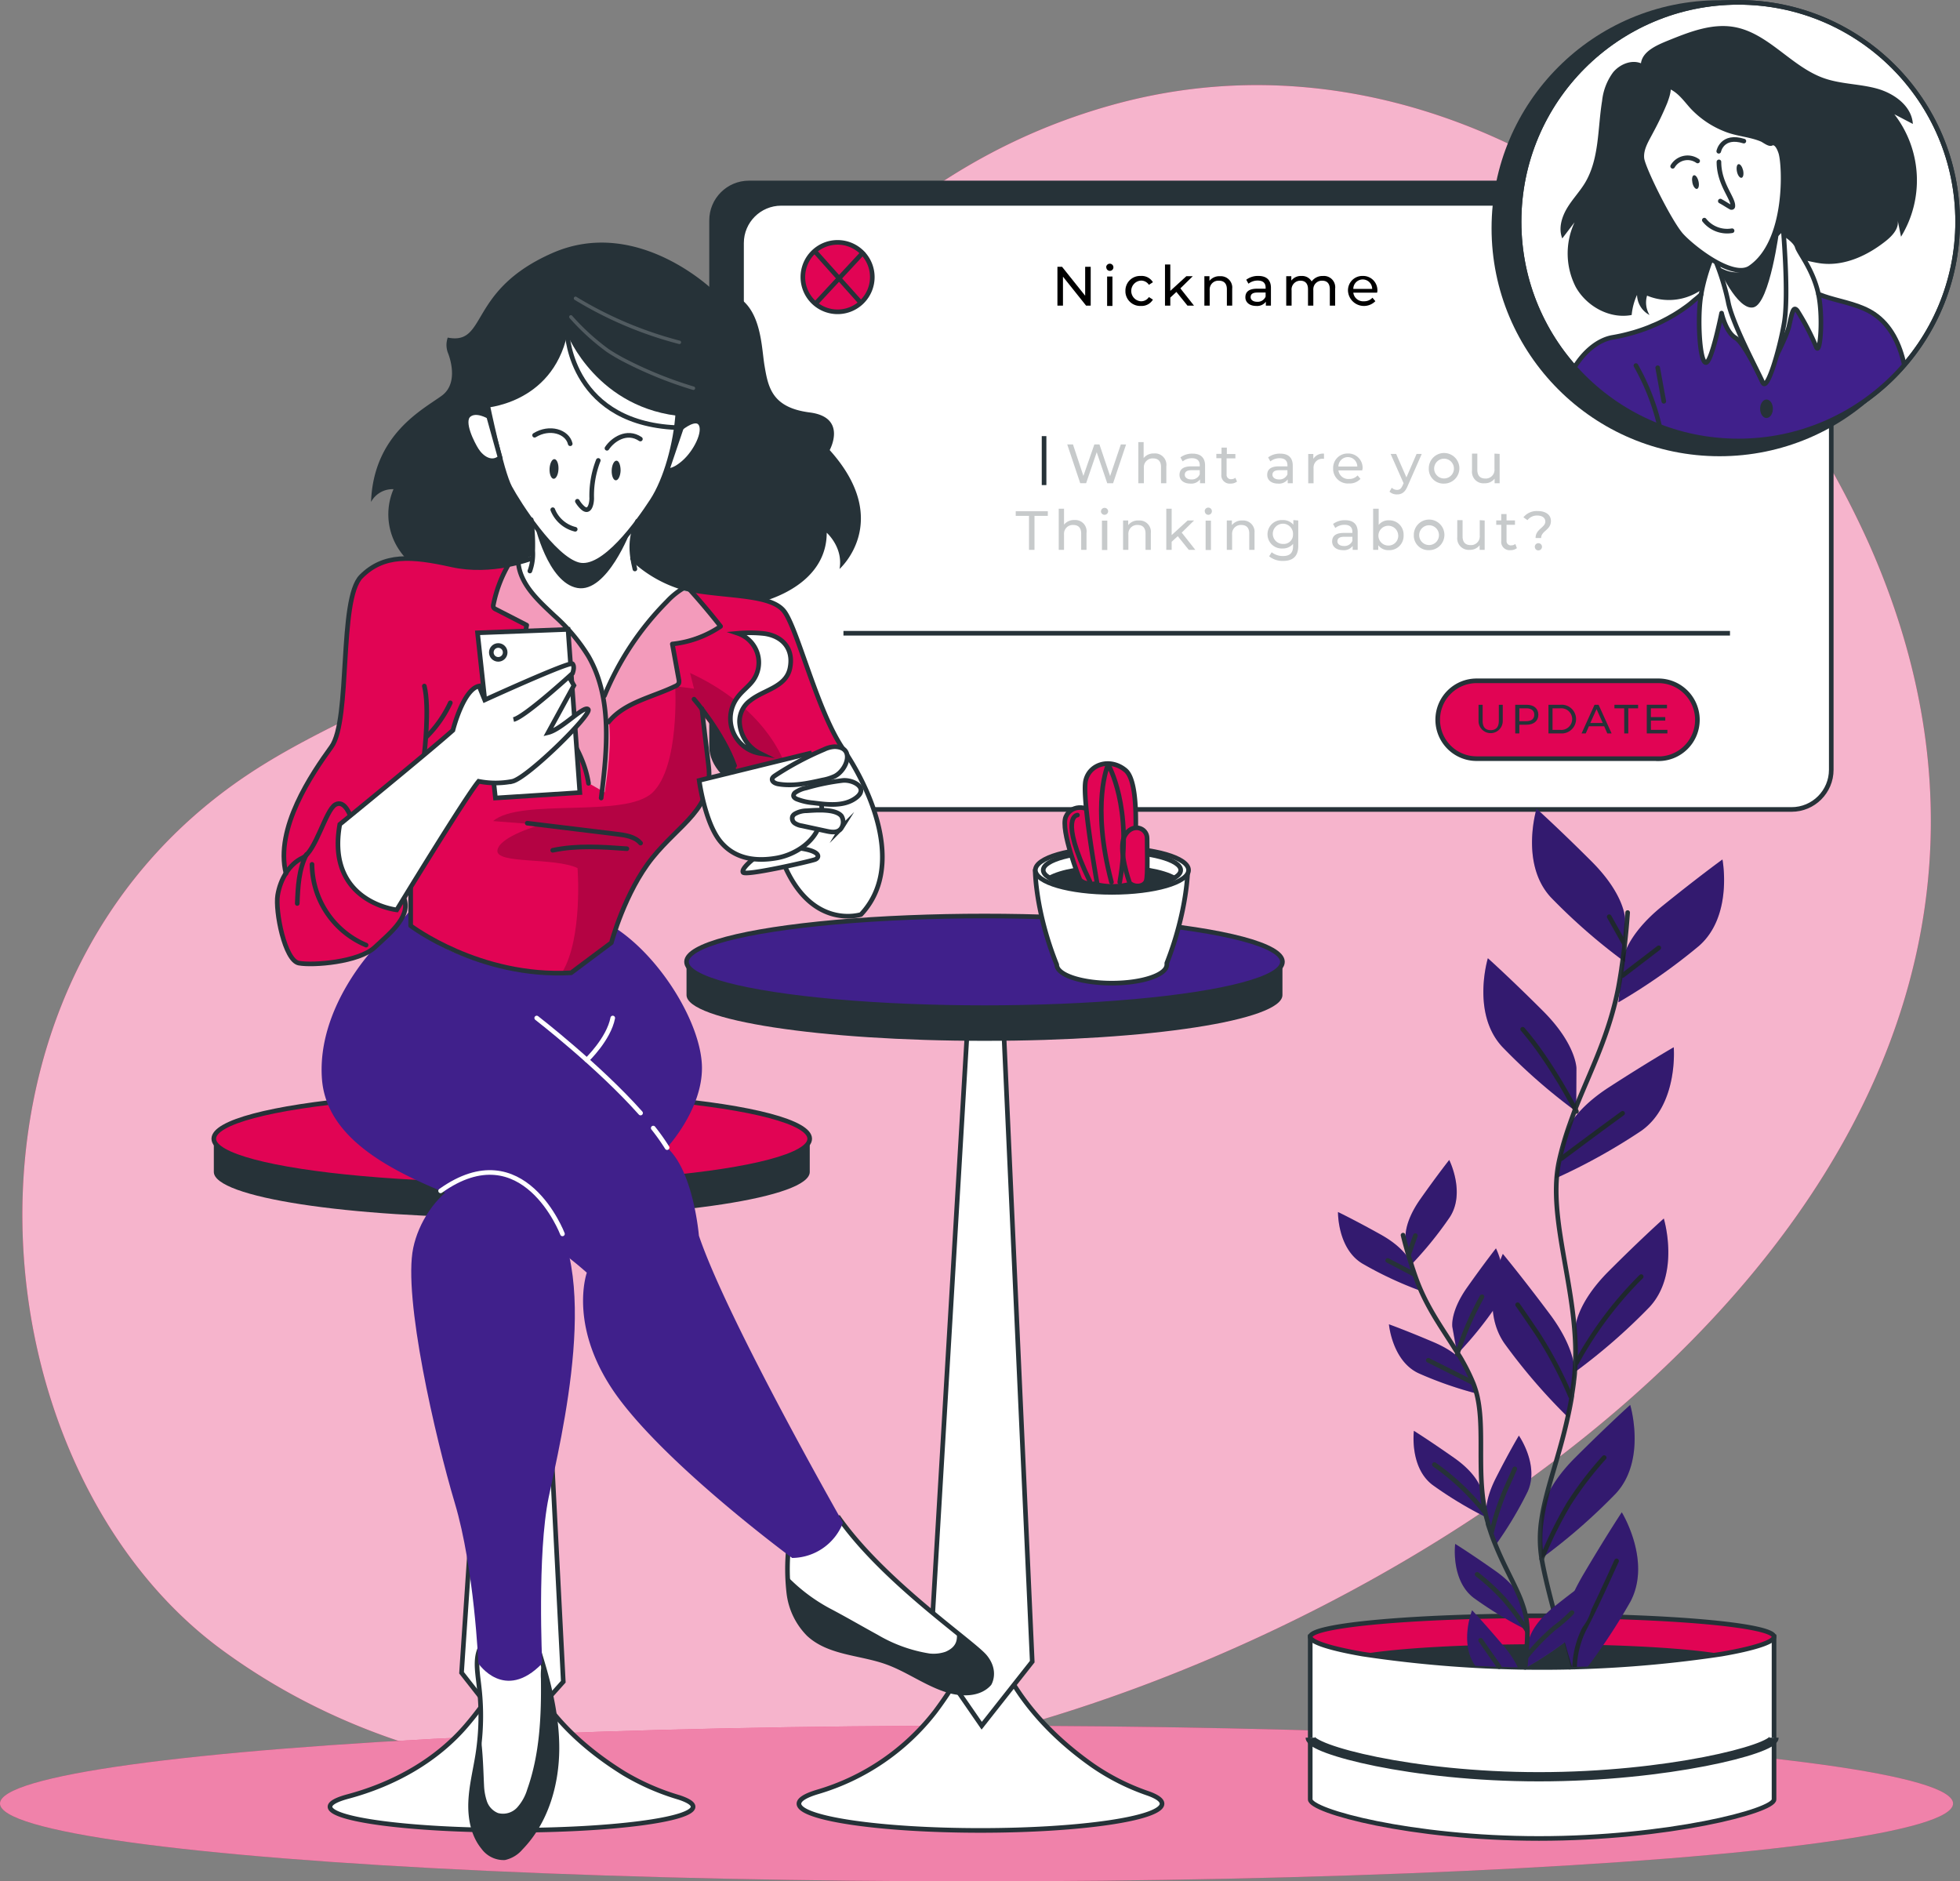 <svg xmlns="http://www.w3.org/2000/svg" id="Layer_1" data-name="Layer 1" viewBox="0 0 424.02 406.96"><rect x="0" y="0" width="424.02" height="406.96" fill="#808080" stroke="none"/><defs><style>.cls-1,.cls-7{fill:#e10454;}.cls-11,.cls-14,.cls-17,.cls-19,.cls-2,.cls-3,.cls-5,.cls-9{fill:#fff;}.cls-2{opacity:0.7;}.cls-15,.cls-19,.cls-2,.cls-20,.cls-3{isolation:isolate;}.cls-3{opacity:0.5;}.cls-16,.cls-4{fill:#263238;}.cls-11,.cls-12,.cls-13,.cls-14,.cls-16,.cls-5,.cls-6,.cls-7,.cls-9{stroke:#263238;}.cls-14,.cls-5,.cls-6,.cls-7{stroke-miterlimit:10;}.cls-12,.cls-13,.cls-18,.cls-20,.cls-6{fill:none;}.cls-8{opacity:0.26;}.cls-13,.cls-9{stroke-miterlimit:10;}.cls-10{fill:#40208b;}.cls-11,.cls-12,.cls-16,.cls-18,.cls-20{stroke-linecap:round;stroke-linejoin:round;}.cls-14{stroke-width:2px;}.cls-15,.cls-20{opacity:0.2;}.cls-18,.cls-20{stroke:#fff;}.cls-19{opacity:0.6;}.cls-20{stroke-width:0.75px;}</style></defs><title>دریافت نظر مشتریان</title><g id="freepik--background-simple--inject-230"><g id="freepik--background-simple--inject-11--inject-230"><path class="cls-1" d="M386.33,86.06s-46.51-38-107-21.17-85.83,69-120.51,104.82c-18.17,18.76-45,25.67-66.6,40.12-69,46.18-58.8,150-5.58,189.16,51.44,37.81,119.88,32.5,177.89,15.05,106.06-31.92,233.79-129.3,178.64-254A201.76,201.76,0,0,0,386.33,86.06Z" transform="translate(-38.74 -42.18)"></path><path class="cls-2" d="M386.33,86.06s-46.51-38-107-21.17-85.83,69-120.51,104.82c-18.17,18.76-45,25.67-66.6,40.12-69,46.18-58.8,150-5.58,189.16,51.44,37.81,119.88,32.5,177.89,15.05,106.06-31.92,233.79-129.3,178.64-254A201.76,201.76,0,0,0,386.33,86.06Z" transform="translate(-38.74 -42.18)"></path></g></g><g id="freepik--Shape--inject-230"><ellipse class="cls-1" cx="211.26" cy="390.13" rx="211.26" ry="16.83"></ellipse><ellipse class="cls-3" cx="211.26" cy="390.13" rx="211.26" ry="16.83"></ellipse></g><g id="freepik--Status--inject-230"><rect class="cls-4" x="153.44" y="39.08" width="235.75" height="131.11" rx="8.59"></rect><rect class="cls-5" x="160.42" y="43.99" width="235.75" height="131.11" rx="8.59"></rect><line class="cls-6" x1="182.47" y1="136.98" x2="374.26" y2="136.98"></line><path class="cls-7" d="M227.45,102.12a7.51,7.51,0,1,1-7.51-7.51h0A7.51,7.51,0,0,1,227.45,102.12Z" transform="translate(-38.74 -42.18)"></path><line class="cls-6" x1="176.23" y1="54.31" x2="186.23" y2="65.5"></line><line class="cls-6" x1="186.91" y1="54.41" x2="176.7" y2="65.4"></line><path class="cls-7" d="M397.52,206.29H358.2a8.42,8.42,0,0,1-8.43-8.41v0h0a8.42,8.42,0,0,1,8.43-8.43h39.32a8.45,8.45,0,0,1,8.43,8.43h0a8.42,8.42,0,0,1-8.43,8.43Z" transform="translate(-38.74 -42.18)"></path><path class="cls-4" d="M358.6,198.15v-3.52h.89v3.49c0,1.37.63,2,1.74,2s1.76-.62,1.76-2v-3.49h.85v3.52a2.62,2.62,0,0,1-5.24,0Z" transform="translate(-38.74 -42.18)"></path><path class="cls-4" d="M371.54,196.79c0,1.35-1,2.16-2.58,2.16h-1.53v1.88h-.89v-6.2H369C370.57,194.63,371.54,195.45,371.54,196.79Zm-.88,0c0-.88-.6-1.39-1.73-1.39h-1.5v2.78h1.5C370.06,198.18,370.66,197.68,370.66,196.79Z" transform="translate(-38.74 -42.18)"></path><path class="cls-4" d="M373.73,194.63h2.61a3.11,3.11,0,0,1,.5,6.2h-3.11Zm2.55,5.43a2.34,2.34,0,1,0,.43-4.66,3.09,3.09,0,0,0-.43,0h-1.67v4.66Z" transform="translate(-38.74 -42.18)"></path><path class="cls-4" d="M385.78,199.28h-3.3l-.68,1.55h-.91l2.81-6.2h.87l2.82,6.2h-.93Zm-.31-.71-1.34-3-1.34,3Z" transform="translate(-38.74 -42.18)"></path><path class="cls-4" d="M390.11,195.4H388v-.77h5.12v.77H391v5.43h-.88Z" transform="translate(-38.74 -42.18)"></path><path class="cls-4" d="M399.46,200.06v.77H395v-6.2h4.37v.77h-3.49v1.9H399v.76h-3.11v2Z" transform="translate(-38.74 -42.18)"></path><g class="cls-8"><path class="cls-4" d="M282.35,138.33l-2.81,8.39h-1.26L276,140l-2.29,6.7h-1.28l-2.81-8.39h1.24l2.26,6.82,2.37-6.82h1.1l2.31,6.86,2.32-6.86Z" transform="translate(-38.74 -42.18)"></path><path class="cls-4" d="M291.06,143.06v3.66h-1.15V143.2c0-1.25-.62-1.86-1.71-1.86a1.89,1.89,0,0,0-2,1.76,2,2,0,0,0,0,.35v3.27H285v-8.9h1.15v3.45a2.73,2.73,0,0,1,2.24-1,2.46,2.46,0,0,1,2.68,2.22A2.18,2.18,0,0,1,291.06,143.06Z" transform="translate(-38.74 -42.18)"></path><path class="cls-4" d="M299.44,142.89v3.83h-1.09v-.84a2.35,2.35,0,0,1-2.09.91c-1.44,0-2.35-.76-2.35-1.87s.66-1.86,2.56-1.86h1.82v-.22c0-1-.56-1.54-1.7-1.54a3.21,3.21,0,0,0-2,.69l-.48-.87a4.21,4.21,0,0,1,2.63-.81C298.46,140.31,299.44,141.15,299.44,142.89Zm-1.15,1.89v-.89h-1.78c-1.14,0-1.46.45-1.46,1s.53,1,1.4,1A1.85,1.85,0,0,0,298.29,144.78Z" transform="translate(-38.74 -42.18)"></path><path class="cls-4" d="M306.35,146.35a2.18,2.18,0,0,1-1.39.44,1.81,1.81,0,0,1-2-1.6,2.67,2.67,0,0,1,0-.4V141.3h-1.08v-.94H303V139h1.15v1.39H306v.94H304.1v3.45a.93.93,0,0,0,.79,1.05.74.74,0,0,0,.21,0,1.4,1.4,0,0,0,.9-.3Z" transform="translate(-38.74 -42.18)"></path><path class="cls-4" d="M318.41,142.89v3.83h-1.09v-.84a2.32,2.32,0,0,1-2.09.91c-1.44,0-2.35-.76-2.35-1.87s.66-1.86,2.56-1.86h1.82v-.22c0-1-.56-1.54-1.7-1.54a3.21,3.21,0,0,0-2,.69l-.48-.87a4.21,4.21,0,0,1,2.63-.81C317.43,140.31,318.41,141.15,318.41,142.89Zm-1.15,1.89v-.89h-1.77c-1.14,0-1.47.45-1.47,1s.53,1,1.41,1A1.85,1.85,0,0,0,317.26,144.78Z" transform="translate(-38.74 -42.18)"></path><path class="cls-4" d="M325.17,140.31v1.11h-.26a1.89,1.89,0,0,0-2,1.78,1.53,1.53,0,0,0,0,.37v3.16h-1.15v-6.35h1.1v1.06A2.45,2.45,0,0,1,325.17,140.31Z" transform="translate(-38.74 -42.18)"></path><path class="cls-4" d="M333.45,143.93h-5.16a2.15,2.15,0,0,0,2.3,1.86,2.37,2.37,0,0,0,1.84-.77l.63.74a3.14,3.14,0,0,1-2.5,1,3.18,3.18,0,0,1-3.41-2.93c0-.11,0-.21,0-.32a3.11,3.11,0,0,1,3-3.23h.22a3.08,3.08,0,0,1,3.15,3,2.53,2.53,0,0,1,0,.28C333.47,143.68,333.46,143.82,333.45,143.93Zm-5.16-.83h4.08a2,2,0,0,0-4.08,0Z" transform="translate(-38.74 -42.18)"></path><path class="cls-4" d="M346.32,140.37l-3.08,7c-.56,1.34-1.29,1.76-2.27,1.76a2.33,2.33,0,0,1-1.63-.59l.49-.86a1.63,1.63,0,0,0,1.14.47c.56,0,.9-.25,1.22-1l.2-.44-2.81-6.34h1.2l2.22,5.08,2.2-5.08Z" transform="translate(-38.74 -42.18)"></path><path class="cls-4" d="M347.84,143.54a3.31,3.31,0,1,1,3.37,3.25h-.06a3.17,3.17,0,0,1-3.31-3Zm5.44,0a2.14,2.14,0,1,0-4.28,0h0a2.14,2.14,0,1,0,4.28,0Z" transform="translate(-38.74 -42.18)"></path><path class="cls-4" d="M363.17,140.37v6.35h-1.09v-1a2.6,2.6,0,0,1-2.16,1,2.48,2.48,0,0,1-2.73-2.22,2.53,2.53,0,0,1,0-.55V140.3h1.15v3.52c0,1.25.62,1.87,1.71,1.87a1.87,1.87,0,0,0,2-1.72,1.7,1.7,0,0,0,0-.39V140.3Z" transform="translate(-38.74 -42.18)"></path><path class="cls-4" d="M261.35,153.77h-2.87v-1h6.94v1h-2.88v7.35h-1.19Z" transform="translate(-38.74 -42.18)"></path><path class="cls-4" d="M273.79,157.46v3.66h-1.15V157.6c0-1.25-.62-1.86-1.71-1.86a1.89,1.89,0,0,0-2,1.76,2,2,0,0,0,0,.35v3.27h-1.15v-8.9h1.15v3.45a2.74,2.74,0,0,1,2.25-1,2.45,2.45,0,0,1,2.63,2.26A2.35,2.35,0,0,1,273.79,157.46Z" transform="translate(-38.74 -42.18)"></path><path class="cls-4" d="M276.93,152.8a.76.76,0,0,1,.76-.76h0a.76.76,0,0,1,.78.72v0a.78.78,0,1,1-1.56,0Zm.2,2h1.16v6.35h-1.16Z" transform="translate(-38.74 -42.18)"></path><path class="cls-4" d="M287.71,157.46v3.66h-1.15V157.6c0-1.25-.62-1.86-1.71-1.86a1.89,1.89,0,0,0-2,1.76,2,2,0,0,0,0,.35v3.27H281.7v-6.35h1.11v1a2.69,2.69,0,0,1,2.29-1,2.45,2.45,0,0,1,2.62,2.27A3,3,0,0,1,287.71,157.46Z" transform="translate(-38.74 -42.18)"></path><path class="cls-4" d="M293.53,158.16l-1.32,1.22v1.74h-1.16v-8.9h1.16v5.71l3.46-3.16h1.39l-2.67,2.62,2.94,3.73h-1.42Z" transform="translate(-38.74 -42.18)"></path><path class="cls-4" d="M299.36,152.8a.78.78,0,1,1,.82.74h0a.74.74,0,0,1-.78-.7Zm.2,2h1.15v6.35h-1.15Z" transform="translate(-38.74 -42.18)"></path><path class="cls-4" d="M310.14,157.46v3.66H309V157.6c0-1.25-.62-1.86-1.71-1.86a1.89,1.89,0,0,0-2,1.76,2,2,0,0,0,0,.35v3.27h-1.15v-6.35h1.1v1a2.73,2.73,0,0,1,2.29-1,2.46,2.46,0,0,1,2.62,2.29C310.15,157.2,310.15,157.33,310.14,157.46Z" transform="translate(-38.74 -42.18)"></path><path class="cls-4" d="M319.6,154.77v5.49c0,2.24-1.14,3.26-3.3,3.26a4.64,4.64,0,0,1-3-1l.55-.88a3.93,3.93,0,0,0,2.44.82c1.5,0,2.19-.69,2.19-2.13v-.5a2.89,2.89,0,0,1-2.29,1,3.08,3.08,0,0,1-.35-6.15,2,2,0,0,1,.35,0,2.89,2.89,0,0,1,2.35,1v-1Zm-1.13,3a2.19,2.19,0,1,0-2.31,2.07h.13a2,2,0,0,0,2.17-1.81,2.09,2.09,0,0,0,0-.25Z" transform="translate(-38.74 -42.18)"></path><path class="cls-4" d="M332.46,157.29v3.83h-1.09v-.84a2.34,2.34,0,0,1-2.08.91c-1.44,0-2.36-.76-2.36-1.87s.66-1.86,2.56-1.86h1.82v-.22c0-1-.56-1.54-1.7-1.54a3.21,3.21,0,0,0-2,.69l-.48-.87a4.21,4.21,0,0,1,2.63-.81C331.48,154.71,332.46,155.55,332.46,157.29Zm-1.15,1.89v-.89h-1.77c-1.14,0-1.47.45-1.47,1s.53,1,1.41,1A1.85,1.85,0,0,0,331.31,159.18Z" transform="translate(-38.74 -42.18)"></path><path class="cls-4" d="M342.39,157.94a3.09,3.09,0,0,1-2.92,3.25h-.3a2.67,2.67,0,0,1-2.26-1.07v1H335.8v-8.9H337v3.51a2.68,2.68,0,0,1,2.22-1,3.08,3.08,0,0,1,3.17,3Zm-1.17,0a2.14,2.14,0,1,0-2.14,2.25,2.1,2.1,0,0,0,2.15-2A1.55,1.55,0,0,0,341.22,157.94Z" transform="translate(-38.74 -42.18)"></path><path class="cls-4" d="M344.6,157.94a3.31,3.31,0,1,1,3.37,3.25h-.06a3.17,3.17,0,0,1-3.31-3Zm5.44,0a2.14,2.14,0,0,0-4.28,0h0a2.14,2.14,0,0,0,4.28,0Z" transform="translate(-38.74 -42.18)"></path><path class="cls-4" d="M359.93,154.77v6.35h-1.09v-1a2.6,2.6,0,0,1-2.16,1A2.48,2.48,0,0,1,354,158.9a2.53,2.53,0,0,1,0-.55V154.7h1.15v3.52c0,1.25.62,1.87,1.71,1.87a1.87,1.87,0,0,0,2-1.72,1.7,1.7,0,0,0,0-.39V154.7Z" transform="translate(-38.74 -42.18)"></path><path class="cls-4" d="M366.9,160.75a2.18,2.18,0,0,1-1.39.44,1.81,1.81,0,0,1-2-1.6,2.67,2.67,0,0,1,0-.4V155.7h-1.08v-.94h1.08v-1.39h1.15v1.39h1.82v.94h-1.82v3.45a.93.93,0,0,0,.79,1,.74.74,0,0,0,.21,0,1.4,1.4,0,0,0,.9-.3Z" transform="translate(-38.74 -42.18)"></path><path class="cls-4" d="M373.05,155c0-.77-.64-1.3-1.72-1.3a2.56,2.56,0,0,0-2.14,1l-.88-.62a3.7,3.7,0,0,1,3.11-1.35c1.72,0,2.84.81,2.84,2.14,0,2-2.12,2.13-2.12,3.7h-1.2C370.94,156.59,373.05,156.33,373.05,155Zm-2.28,5.48a.78.78,0,1,1,.8.76h0a.75.75,0,0,1-.78-.72v0Z" transform="translate(-38.74 -42.18)"></path></g><line class="cls-6" x1="225.87" y1="94.34" x2="225.87" y2="104.93"></line><path d="M274.7,99.89v8.4h-1l-5-6.26v6.26h-1.2v-8.4h1l5,6.26V99.89Z" transform="translate(-38.74 -42.18)"></path><path d="M278.05,100a.78.78,0,1,1,1.56,0,.76.76,0,0,1-.75.77h0a.76.76,0,0,1-.78-.72Zm.2,2h1.15v6.36h-1.15Z" transform="translate(-38.74 -42.18)"></path><path d="M282.21,105.11a3.17,3.17,0,0,1,3.11-3.24,2.08,2.08,0,0,1,.25,0,2.83,2.83,0,0,1,2.59,1.36l-.87.56a2,2,0,0,0-1.73-.91,2.24,2.24,0,0,0,0,4.47,2,2,0,0,0,1.73-.91l.87.55a2.84,2.84,0,0,1-2.59,1.37,3.2,3.2,0,0,1-3.36-3Z" transform="translate(-38.74 -42.18)"></path><path d="M293.24,105.33l-1.32,1.22v1.74h-1.15v-8.9h1.15v5.71l3.47-3.17h1.39l-2.68,2.63,2.94,3.73h-1.41Z" transform="translate(-38.74 -42.18)"></path><path d="M305.31,104.63v3.66h-1.15v-3.53c0-1.25-.63-1.86-1.72-1.86a1.87,1.87,0,0,0-2,1.74,1.53,1.53,0,0,0,0,.37v3.28h-1.15v-6.36h1.1v1a2.73,2.73,0,0,1,2.29-1,2.48,2.48,0,0,1,2.64,2.27A3.09,3.09,0,0,1,305.31,104.63Z" transform="translate(-38.74 -42.18)"></path><path d="M313.69,104.45v3.84h-1.1v-.84a2.36,2.36,0,0,1-2.08.91c-1.44,0-2.35-.77-2.35-1.87s.66-1.86,2.55-1.86h1.83v-.23c0-1-.57-1.53-1.71-1.53a3.17,3.17,0,0,0-2,.68l-.48-.86a4.19,4.19,0,0,1,2.62-.82C312.7,101.87,313.69,102.71,313.69,104.45Zm-1.15,1.89v-.88h-1.78c-1.14,0-1.46.44-1.46,1s.52,1,1.4,1A1.85,1.85,0,0,0,312.54,106.34Z" transform="translate(-38.74 -42.18)"></path><path d="M327.58,104.63v3.66h-1.15v-3.53c0-1.25-.6-1.86-1.64-1.86a1.84,1.84,0,0,0-1.93,1.75,2.17,2.17,0,0,0,0,.36v3.28h-1.15v-3.53c0-1.25-.6-1.86-1.65-1.86a1.89,1.89,0,0,0-1.9,2.11v3.28H317v-6.36h1.1v.95a2.56,2.56,0,0,1,2.19-1,2.36,2.36,0,0,1,2.21,1.18,2.88,2.88,0,0,1,2.45-1.18,2.44,2.44,0,0,1,2.64,2.22A2.35,2.35,0,0,1,327.58,104.63Z" transform="translate(-38.74 -42.18)"></path><path d="M336.67,105.49h-5.16a2.14,2.14,0,0,0,2.3,1.86,2.37,2.37,0,0,0,1.84-.77l.63.75a3.46,3.46,0,0,1-5.92-2.22,3.11,3.11,0,0,1,3-3.24h.21a3.08,3.08,0,0,1,3.15,3,2.81,2.81,0,0,1,0,.29C336.69,105.24,336.68,105.39,336.67,105.49Zm-5.16-.82h4.08a2,2,0,0,0-4.08,0Z" transform="translate(-38.74 -42.18)"></path><circle class="cls-4" cx="372" cy="49.37" r="49.32"></circle><circle class="cls-9" cx="376.07" cy="47.95" r="47.44"></circle><path class="cls-10" d="M450.7,121.1a47.38,47.38,0,0,1-66.82,5,46.51,46.51,0,0,1-4.53-4.46c1.91-3.12,4.9-5.91,8.29-6.48a37.09,37.09,0,0,0,4.05-.92c.32-.08.63-.17.94-.27.88-.27,1.75-.57,2.6-.9.43-.17.85-.34,1.27-.53l1.41-.63c.47-.22.92-.46,1.37-.7s.9-.49,1.34-.75.88-.53,1.31-.81.71-.47,1.06-.72l.36-.25c.36-.26.71-.53,1.06-.8h0c.41-.32.8-.64,1.19-1s.76-.68,1.14-1h0c.73-.7,1.44-1.44,2.11-2.22l2.64-.45.4-.07,10.1-1.73,3.29-.57.85-.14c1.11,2.47,3.45,4.07,6,5.12l.33.14c.62.25,1.25.46,1.88.65,3.34,1,6.89,1.59,9.79,3.52C447.81,112.56,449.76,116.7,450.7,121.1Z" transform="translate(-38.74 -42.18)"></path><path class="cls-4" d="M409.06,102.84a12.27,12.27,0,0,1-14,3.29,5.26,5.26,0,0,0,.53,4.19,5.08,5.08,0,0,1-2.7-4.35,13.42,13.42,0,0,0-1.16,4.35c-4.73.91-9.75-1.85-12.1-6.06a15.94,15.94,0,0,1-.25-14l-2.66,3.49c-.86-2.11-.15-4.54,1-6.49s2.77-3.61,3.94-5.56c3.1-5.22,2.69-11.7,3.67-17.68a12.59,12.59,0,0,1,2.41-6.23c1.45-1.72,3.94-2.75,6-1.92.37-2.81,3.91-4.12,6.54-5.19,4.35-1.75,9-3.47,13.62-2.66,7.41,1.3,12.35,8.59,19.44,11.08,3.67,1.29,7.68,1.21,11.43,2.24s7.55,3.77,7.79,7.65l-4-2.09A23.36,23.36,0,0,1,450,93.39l-.75-3.69c.42,1.79-1.06,3.43-2.5,4.58-3.95,3.15-8.91,5.48-13.93,4.9-1.48-.17-2.93-.59-4.41-.83A18.75,18.75,0,0,0,416,100.81,12.92,12.92,0,0,1,409.06,102.84Z" transform="translate(-38.74 -42.18)"></path><path class="cls-11" d="M410.82,94.41c-1.43,2-3.74,8-4.28,13s0,13.2,1.25,13.2,3.39-10.7,3.39-10.7.89,4.1,3,5.35,5.88,9.62,5.88,9.62,5-9.09,5.7-12.12.9-4.45,1.79-3.39a51.83,51.83,0,0,1,4.1,7.85c.89,2.14,1.6-7,.35-12s-4.1-8.37-4.45-9.62-2.32-2.5-2.32-2.5C418.31,85.85,412.25,92.45,410.82,94.41Z" transform="translate(-38.74 -42.18)"></path><path class="cls-11" d="M409.39,97.44a51.8,51.8,0,0,1,3.21,10c.89,4.82,6.6,15.34,7.49,17.47s3.57-6.77,4.63-12.83-.24-20.74-.24-20.74C419.49,97.92,409.39,97.44,409.39,97.44Z" transform="translate(-38.74 -42.18)"></path><path class="cls-11" d="M398.94,64.33a66.87,66.87,0,0,1-3,6.28c-.93,1.81-2.21,3.71-2,5.83s6.1,14,8.6,16.71,11.11,9.47,14.83,6.94c8.23-5.6,7.49-22.19,6.61-24.9s-2-2-2-2c-.46.29-1.65-.67-2.09-.85-2.54-1.07-5.32-1.14-7.89-2.19a19.66,19.66,0,0,1-7.24-4.93c-1.6-1.8-3-3.87-5.47-4.55C400.05,60.88,399.59,62.63,398.94,64.33Z" transform="translate(-38.74 -42.18)"></path><path class="cls-12" d="M400.6,78.15a3.76,3.76,0,0,1,5.15-1.31L406,77" transform="translate(-38.74 -42.18)"></path><path class="cls-12" d="M416,72.7c-4.71-1.47-5.43,2.2-5.43,2.2" transform="translate(-38.74 -42.18)"></path><path class="cls-4" d="M406.19,81.41c.19.81.05,1.54-.32,1.63s-.83-.5-1-1.32-.05-1.54.32-1.63S406,80.59,406.19,81.41Z" transform="translate(-38.74 -42.18)"></path><path class="cls-4" d="M415.83,79c.19.82.05,1.55-.32,1.64s-.83-.51-1-1.32-.05-1.55.32-1.63S415.63,78.21,415.83,79Z" transform="translate(-38.74 -42.18)"></path><path class="cls-12" d="M410.61,77.2c0,4.84,3.21,7.93,3,9.64a.25.25,0,0,1-.28.22l-.07,0c-.74-.39-1.62-1-2.35-1.38" transform="translate(-38.74 -42.18)"></path><path class="cls-12" d="M407.45,89.8a6.3,6.3,0,0,0,6,2.29" transform="translate(-38.74 -42.18)"></path><path class="cls-4" d="M410.33,99.72s4.25,9.79,7.77,8.94,5.59-16.92,5.59-16.92-4.18,7.85-7.67,9.07C413.12,101.83,410.33,99.72,410.33,99.72Z" transform="translate(-38.74 -42.18)"></path><path class="cls-12" d="M406.75,105.87a15.1,15.1,0,0,1-1.14,1c-.39.3-.78.67-1.19,1h0c-.34.28-.7.54-1.06.8l-.36.25c-.35.26-.7.49-1.06.72s-.86.56-1.31.81-.89.52-1.34.75-.91.48-1.37.7-.93.44-1.41.63-.84.37-1.27.53c-.85.33-1.72.63-2.6.9-.31.1-.63.19-.94.27a37.09,37.09,0,0,1-4.05.92c-3.39.57-6.38,3.36-8.29,6.48" transform="translate(-38.74 -42.18)"></path><path class="cls-12" d="M450.7,121.1c-.94-4.4-2.89-8.54-6.55-11-2.9-1.93-6.45-2.51-9.79-3.52-.63-.19-1.26-.4-1.88-.65l-.33-.13" transform="translate(-38.74 -42.18)"></path><path class="cls-4" d="M422.28,130.6c0,1.11-.62,2-1.38,2s-1.38-.89-1.38-2,.62-2,1.38-2S422.28,129.49,422.28,130.6Z" transform="translate(-38.74 -42.18)"></path><path class="cls-12" d="M392.65,121.26a49.44,49.44,0,0,1,5.13,13.16" transform="translate(-38.74 -42.18)"></path><path class="cls-12" d="M397.36,121.73l1.32,7.26" transform="translate(-38.74 -42.18)"></path><circle class="cls-13" cx="376.07" cy="47.95" r="47.44"></circle></g><g id="freepik--Plant--inject-230"><path class="cls-5" d="M322.19,396.26v35.17c0,2.52,21.79,8.44,49.5,8.44s50.84-5.92,50.84-8.44V396.26Z" transform="translate(-38.74 -42.18)"></path><path class="cls-14" d="M322.19,418.07c0,2.52,21.79,8.45,49.5,8.45s50.84-5.93,50.84-8.45" transform="translate(-38.74 -42.18)"></path><path class="cls-7" d="M422.53,396.26c0,1.1-4.25,2.5-11.34,3.72a261.25,261.25,0,0,1-77.67,0c-7.08-1.22-11.33-2.62-11.33-3.72,0-2.53,22.46-4.56,50.16-4.56S422.53,393.73,422.53,396.26Z" transform="translate(-38.74 -42.18)"></path><path class="cls-4" d="M411.19,400a261.25,261.25,0,0,1-77.67,0c7.31-1.28,22-2.15,38.83-2.15S403.88,398.7,411.19,400Z" transform="translate(-38.74 -42.18)"></path><g id="freepik--Plants--inject-83--inject-230"><path class="cls-10" d="M390.3,240.94s0-5.18-7.25-12.42-11.9-11.4-11.9-11.4-3.63,11.91,3.1,19.17a127.18,127.18,0,0,0,16.05,14Z" transform="translate(-38.74 -42.18)"></path><path class="cls-10" d="M379.78,273.28s0-5.18-7.25-12.42-11.91-11.4-11.91-11.4-3.62,11.91,3.11,19.16a126,126,0,0,0,16,14Z" transform="translate(-38.74 -42.18)"></path><path class="cls-10" d="M389.84,249.77s.56-5.16,8.53-11.6,13-10.07,13-10.07,2.35,12.23-5.11,18.72A127.16,127.16,0,0,1,388.86,259Z" transform="translate(-38.74 -42.18)"></path><path class="cls-10" d="M377.14,288s1.08-5.06,9.69-10.63,14-8.65,14-8.65,1.05,12.41-7.05,18.09a128.55,128.55,0,0,1-18.62,10.32Z" transform="translate(-38.74 -42.18)"></path><path class="cls-10" d="M379.53,329.59s0-5.18,7.24-12.43,11.91-11.39,11.91-11.39,3.63,11.91-3.1,19.15a127.18,127.18,0,0,1-16.05,14Z" transform="translate(-38.74 -42.18)"></path><path class="cls-10" d="M379.41,339.75s.73-5.13-5.41-13.33-10.14-13-10.14-13-5.29,11.26.35,19.36a126.23,126.23,0,0,0,13.9,16.12Z" transform="translate(-38.74 -42.18)"></path><path class="cls-10" d="M372.25,369.91s0-5.18,7.26-12.42,11.9-11.4,11.9-11.4S395,358,388.3,365.25a127.18,127.18,0,0,1-16.05,14Z" transform="translate(-38.74 -42.18)"></path><path class="cls-10" d="M391.44,388.67a128.38,128.38,0,0,1-9.2,14c-.94,0-1.9.07-2.86.09h-.82l-1.39-5.32-.08-.3a11.7,11.7,0,0,1,.2-4.75,25.41,25.41,0,0,1,2.11-6.13c.44-.93,1-1.92,1.56-2.95,5.18-8.81,8.63-14,8.63-14S396.12,379.91,391.44,388.67Z" transform="translate(-38.74 -42.18)"></path><path class="cls-12" d="M378.32,402.81c-.5-1.67-1-3.38-1.49-5.09-.38-1.33-.75-2.66-1.12-4s-.7-2.55-1-3.79c-1.11-4.17-2-7.91-2.45-10.58a27.16,27.16,0,0,1,0-8.63c.2-1.36.48-2.73.82-4.12,1.27-5.28,3.31-10.93,4.83-17.9.33-1.48.63-3,.89-4.6v-.19c.14-.89.28-1.81.4-2.75,0-.24.06-.47.08-.71.05-.43.1-.86.13-1.3v0c0-.48.08-1,.1-1.44a52.68,52.68,0,0,0,0-5.62c-.6-12.6-4.82-24.84-4-35.17a27.41,27.41,0,0,1,.5-3.49,66.08,66.08,0,0,1,2.4-8.26c.32-.93.67-1.85,1-2.77a.23.23,0,0,1,.07-.19,2.26,2.26,0,0,0,.2-.52c3.25-8.14,7.24-15.83,9.2-26,.24-1.32.46-2.63.66-3.95v-.05c.08-.58.17-1.16.25-1.74a9.47,9.47,0,0,1,.13-1c.11-.76.2-1.54.28-2.3.28-2.35.49-4.71.66-7.07" transform="translate(-38.74 -42.18)"></path><line class="cls-12" x1="351.03" y1="211.02" x2="358.85" y2="205.03"></line><line class="cls-12" x1="351.4" y1="204.12" x2="348.13" y2="198.3"></line><path class="cls-12" d="M376.51,292.81s6.54-4.91,13.26-9.81" transform="translate(-38.74 -42.18)"></path><path class="cls-12" d="M379.78,282.6s-5.45-10.68-11.63-17.78" transform="translate(-38.74 -42.18)"></path><path class="cls-12" d="M379.79,337a80.6,80.6,0,0,1,14-18.67" transform="translate(-38.74 -42.18)"></path><path class="cls-12" d="M378.51,344.22a89.78,89.78,0,0,0-7.09-13.44c-3.81-5.63-4.36-6.36-4.36-6.36" transform="translate(-38.74 -42.18)"></path><path class="cls-12" d="M372.25,379.39a88.43,88.43,0,0,1,5.89-11.91,75.55,75.55,0,0,1,7.64-10" transform="translate(-38.74 -42.18)"></path><path class="cls-12" d="M379.38,402.79a20,20,0,0,1,2-8.06c2.77-5.27,5.82-12.18,7.09-14.9" transform="translate(-38.74 -42.18)"></path><path class="cls-10" d="M342.84,310.12s-.57-3.25,3.19-8.58,6.23-8.44,6.23-8.44,3.57,7.07.13,12.36a80.5,80.5,0,0,1-8.55,10.5Z" transform="translate(-38.74 -42.18)"></path><path class="cls-10" d="M352.94,329.25s-.56-3.25,3.2-8.57,6.23-8.45,6.23-8.45,3.56,7.08.13,12.35a80.22,80.22,0,0,1-8.5,10.51Z" transform="translate(-38.74 -42.18)"></path><path class="cls-10" d="M344.07,315.6s-.92-3.18-6.6-6.35-9.27-4.89-9.27-4.89-.14,7.92,5.29,11.16a80,80,0,0,0,12.25,5.76Z" transform="translate(-38.74 -42.18)"></path><path class="cls-10" d="M356.19,338.16s-1.23-3.05-7.23-5.61-9.74-3.9-9.74-3.9.69,7.89,6.38,10.57a81.24,81.24,0,0,0,12.78,4.45Z" transform="translate(-38.74 -42.18)"></path><path class="cls-10" d="M359.21,364.54s-.56-3.26-5.89-7-8.7-5.85-8.7-5.85-1,7.86,4,11.68a84.07,84.07,0,0,0,11.58,7Z" transform="translate(-38.74 -42.18)"></path><path class="cls-10" d="M360.39,370.89s-1-3.14,1.94-8.94,5-9.22,5-9.22,4.54,6.5,1.85,12.2a82,82,0,0,1-7,11.62Z" transform="translate(-38.74 -42.18)"></path><path class="cls-10" d="M369.49,397.08s.38-3.27,5.53-7.38,8.36-6.33,8.36-6.33,1.43,7.79-3.35,11.88a80.44,80.44,0,0,1-11.17,7.68Z" transform="translate(-38.74 -42.18)"></path><path class="cls-10" d="M368.14,389s-.56-3.24-5.89-7-8.7-5.85-8.7-5.85-1,7.86,4,11.67a81.68,81.68,0,0,0,11.59,7Z" transform="translate(-38.74 -42.18)"></path><path class="cls-10" d="M367.07,402.83c-1.36,0-2.72-.06-4.05-.11-1.74-.05-3.44-.13-5.11-.21-3.52-4.93-.7-12-.7-12s2.72,2.86,6.93,7.87A20.51,20.51,0,0,1,367.07,402.83Z" transform="translate(-38.74 -42.18)"></path><path class="cls-15" d="M390.3,240.94s0-5.18-7.25-12.42-11.9-11.4-11.9-11.4-3.63,11.91,3.1,19.17a127.18,127.18,0,0,0,16.05,14Z" transform="translate(-38.74 -42.18)"></path><path class="cls-15" d="M379.78,273.28s0-5.18-7.25-12.42-11.91-11.4-11.91-11.4-3.62,11.91,3.11,19.16a126,126,0,0,0,16,14Z" transform="translate(-38.74 -42.18)"></path><path class="cls-15" d="M389.84,249.77s.56-5.16,8.53-11.6,13-10.07,13-10.07,2.35,12.23-5.11,18.72A127.16,127.16,0,0,1,388.86,259Z" transform="translate(-38.74 -42.18)"></path><path class="cls-15" d="M377.14,288s1.08-5.06,9.69-10.63,14-8.65,14-8.65,1.05,12.41-7.05,18.09a128.55,128.55,0,0,1-18.62,10.32Z" transform="translate(-38.74 -42.18)"></path><path class="cls-15" d="M379.53,329.59s0-5.18,7.24-12.43,11.91-11.39,11.91-11.39,3.63,11.91-3.1,19.15a127.18,127.18,0,0,1-16.05,14Z" transform="translate(-38.74 -42.18)"></path><path class="cls-15" d="M372.25,369.91s0-5.18,7.26-12.42,11.9-11.4,11.9-11.4S395,358,388.3,365.25a127.18,127.18,0,0,1-16.05,14Z" transform="translate(-38.74 -42.18)"></path><path class="cls-15" d="M342.84,310.12s-.57-3.25,3.19-8.58,6.23-8.44,6.23-8.44,3.57,7.07.13,12.36a80.5,80.5,0,0,1-8.55,10.5Z" transform="translate(-38.74 -42.18)"></path><path class="cls-15" d="M374,326.42c-6.15-8.21-10.14-13-10.14-13s-.23.48-.54,1.31a15.54,15.54,0,0,0-.95-2.54s-2.47,3.12-6.23,8.45-3.2,8.57-3.2,8.57l1,5.84a79.91,79.91,0,0,0,7.75-9.38,14.65,14.65,0,0,0,2.51,7.11,126.23,126.23,0,0,0,13.9,16.12l1.3-9.19S380.14,334.62,374,326.42Z" transform="translate(-38.74 -42.18)"></path><path class="cls-15" d="M344.07,315.6s-.92-3.18-6.6-6.35-9.27-4.89-9.27-4.89-.14,7.92,5.29,11.16a80,80,0,0,0,12.25,5.76Z" transform="translate(-38.74 -42.18)"></path><path class="cls-15" d="M356.19,338.16s-1.23-3.05-7.23-5.61-9.74-3.9-9.74-3.9.69,7.89,6.38,10.57a81.24,81.24,0,0,0,12.78,4.45Z" transform="translate(-38.74 -42.18)"></path><path class="cls-15" d="M359.21,364.54s-.56-3.26-5.89-7-8.7-5.85-8.7-5.85-1,7.86,4,11.68a84.07,84.07,0,0,0,11.58,7Z" transform="translate(-38.74 -42.18)"></path><path class="cls-15" d="M360.39,370.89s-1-3.14,1.94-8.94,5-9.22,5-9.22,4.54,6.5,1.85,12.2a82,82,0,0,1-7,11.62Z" transform="translate(-38.74 -42.18)"></path><path class="cls-15" d="M389.59,369.31s-3.45,5.23-8.63,14a31.44,31.44,0,0,0-1.56,2.95c-1.23.93-2.7,2.06-4.38,3.4-5.15,4.11-5.53,7.38-5.53,7.38l-.63,5.85a83.08,83.08,0,0,0,8.31-5.45l1.39,5.32h.82c1,0,1.92-.05,2.86-.09a128.38,128.38,0,0,0,9.2-14C396.12,379.91,389.59,369.31,389.59,369.31Z" transform="translate(-38.74 -42.18)"></path><path class="cls-15" d="M368.14,389s-.56-3.24-5.89-7-8.7-5.85-8.7-5.85-1,7.86,4,11.67a81.68,81.68,0,0,0,11.59,7Z" transform="translate(-38.74 -42.18)"></path><path class="cls-15" d="M367.07,402.83c-1.36,0-2.72-.06-4.05-.11-1.74-.05-3.44-.13-5.11-.21-3.52-4.93-.7-12-.7-12s2.72,2.86,6.93,7.87A20.51,20.51,0,0,1,367.07,402.83Z" transform="translate(-38.74 -42.18)"></path><path class="cls-12" d="M368.7,402.85c.29-3.13.48-6,.47-7.88h0a17.32,17.32,0,0,0-.93-5.34,27.26,27.26,0,0,0-1-2.61c-1.38-3.15-3.26-6.45-4.95-10.62-.42-1-.82-2.06-1.18-3.19-.16-.46-.32-.94-.47-1.42v-.21c-.11-.35-.2-.7-.3-1.05h0c-.09-.31-.16-.63-.23-1-.23-1-.4-2.06-.54-3.1-1.06-8.06.29-16.34-1.39-22.82a20.33,20.33,0,0,0-.69-2.13,42.64,42.64,0,0,0-2.39-4.9,18.25,18.25,0,0,0-1-1.63.54.54,0,0,0-.05-.11c-.07-.12-.13-.22-.2-.32-2.91-4.76-6.25-9.14-8.58-15.3-.3-.8-.58-1.61-.85-2.44a.69.69,0,0,1-.05-.13c-.1-.31-.2-.61-.29-.93-.06-.16-.12-.33-.17-.5-.16-.5-.31-1-.46-1.5-.43-1.44-.82-2.89-1.18-4.36" transform="translate(-38.74 -42.18)"></path><line class="cls-12" x1="305.76" y1="275.56" x2="300.21" y2="272.65"></line><line class="cls-12" x1="304.78" y1="271.28" x2="306.2" y2="267.28"></line><path class="cls-12" d="M357.11,341.14s-4.61-2.36-9.38-4.71" transform="translate(-38.74 -42.18)"></path><path class="cls-12" d="M354,335.09a66.69,66.69,0,0,1,5.35-12.4" transform="translate(-38.74 -42.18)"></path><path class="cls-12" d="M359.85,369.18A51.39,51.39,0,0,0,349.05,359" transform="translate(-38.74 -42.18)"></path><path class="cls-12" d="M361.44,373.6a57.38,57.38,0,0,1,3-9.22c1.79-3.94,2-4.46,2-4.46" transform="translate(-38.74 -42.18)"></path><path class="cls-12" d="M368.93,400.58a48.08,48.08,0,0,1,6-6.19,32,32,0,0,0,3.88-3.38" transform="translate(-38.74 -42.18)"></path><path class="cls-12" d="M369.17,395a54.86,54.86,0,0,0-5-6.83,47.88,47.88,0,0,0-5.87-5.43" transform="translate(-38.74 -42.18)"></path><path class="cls-12" d="M359.06,397c.77,1.1,2.32,3.4,4,5.71" transform="translate(-38.74 -42.18)"></path></g></g><g id="freepik--Table--inject-230"><path class="cls-5" d="M275.15,424.1c-9.08-6.37-19.55-16.68-23-31.69a83.76,83.76,0,0,1-11.08,20,49.93,49.93,0,0,1-25.6,17.43c-2.49.76-3.89,1.61-3.89,2.51,0,3.19,17.58,5.78,39.27,5.78s39.28-2.59,39.28-5.78c0-.78-1.08-1.54-3-2.22A49,49,0,0,1,275.15,424.1Z" transform="translate(-38.74 -42.18)"></path><polygon class="cls-5" points="209.44 219.82 201.3 357.25 212.38 373.3 223.31 359.44 217.02 220.2 209.44 219.82"></polygon><path class="cls-4" d="M296.13,250.24H187.26v7.18c0,5.47,28.86,9.91,64.46,9.91s64.46-4.44,64.46-9.91v-7.18Z" transform="translate(-38.74 -42.18)"></path><ellipse class="cls-10" cx="212.98" cy="208.06" rx="64.46" ry="9.91"></ellipse><ellipse class="cls-12" cx="212.98" cy="208.06" rx="64.46" ry="9.91"></ellipse><g id="freepik--Plant--inject-1--inject-2--inject-230"><path class="cls-11" d="M295.69,230.4h-33s0,8.86,4.66,20.45c0,2.22,5.33,4,11.91,4s11.9-1.79,11.9-4a1.82,1.82,0,0,0,0-.33C295.64,239.09,295.69,230.4,295.69,230.4Z" transform="translate(-38.74 -42.18)"></path><ellipse class="cls-11" cx="240.56" cy="188.22" rx="16.57" ry="4.81"></ellipse><ellipse class="cls-11" cx="240.56" cy="188.22" rx="14.87" ry="4.02"></ellipse><path class="cls-16" d="M265.83,232.1c2.38,1.37,7.51,2.31,13.47,2.31s11.09-.94,13.46-2.31c-2.37-1.36-7.51-2.31-13.46-2.31S268.21,230.74,265.83,232.1Z" transform="translate(-38.74 -42.18)"></path><path class="cls-7" d="M272.37,232.48s-4.31-10.76-3.05-13.63,5.38-2.51,6.82.36,2.15,13.63,2.15,13.63S274,234.28,272.37,232.48Z" transform="translate(-38.74 -42.18)"></path><path class="cls-7" d="M276.14,233.56s-3.41-19-2.52-22.6,5.39-4.85,8.61-2.16,2,16.33,2,18.3-.18,6.1-.18,6.1A15,15,0,0,1,276.14,233.56Z" transform="translate(-38.74 -42.18)"></path><path class="cls-7" d="M283.13,233.2s-2.66-7.36-1.07-10.23,4.84-1.79,4.84.54.18,7.9-.18,9.15S284.39,234.28,283.13,233.2Z" transform="translate(-38.74 -42.18)"></path><path class="cls-12" d="M279.19,233c-4.49-17-.72-25.47-.72-25.47s5.38,9.33,2.51,25.47" transform="translate(-38.74 -42.18)"></path><path class="cls-12" d="M271.83,218.49s-4.13.18,2.69,14.35" transform="translate(-38.74 -42.18)"></path></g></g><g id="freepik--Character--inject-230"><path class="cls-5" d="M173.7,425.77c-9.08-5.62-19.55-14.7-23-27.93a71.31,71.31,0,0,1-11.08,17.59c-6.37,7.45-15.47,12.65-25.6,15.36-2.49.67-3.89,1.42-3.89,2.21,0,2.81,17.58,5.09,39.27,5.09s39.28-2.28,39.28-5.09c0-.69-1.08-1.36-3-2A51.91,51.91,0,0,1,173.7,425.77Z" transform="translate(-38.74 -42.18)"></path><polygon class="cls-5" points="107.99 240.76 99.85 361.84 110.93 375.99 121.86 363.78 115.57 241.1 107.99 240.76"></polygon><path class="cls-4" d="M193.85,288.5H85v7.19c0,5.46,28.86,9.9,64.46,9.9s64.46-4.44,64.46-9.9V288.5Z" transform="translate(-38.74 -42.18)"></path><ellipse class="cls-7" cx="110.71" cy="246.33" rx="64.46" ry="9.91"></ellipse><path class="cls-17" d="M252.8,406.38c-2.16,2.4-6,2.39-9,1.45-4.68-1.44-8.7-4.52-13.31-6.14-5.66-2-12.37-1.92-16.77-6a14.77,14.77,0,0,1-4.15-8.12l-.12-.68a45.25,45.25,0,0,1-.07-9.94l11-6.39c7.22,10.25,19.5,19.94,26.53,25.61a47.24,47.24,0,0,1,5.06,4.42C254.45,403.73,252.8,406.38,252.8,406.38Z" transform="translate(-38.74 -42.18)"></path><path class="cls-6" d="M209.34,376.94a45.25,45.25,0,0,0,.07,9.94,15.14,15.14,0,0,0,4.27,8.8c4.4,4.09,11.11,4,16.77,6,4.61,1.62,8.63,4.7,13.31,6.14,3.08.94,6.88.95,9-1.45,0,0,1.65-2.65-.92-5.8s-21.76-16.08-31.59-30Z" transform="translate(-38.74 -42.18)"></path><path class="cls-10" d="M119.88,247.08S107.24,260,108.39,275.57s21.33,22.48,34.66,27.81a79.47,79.47,0,0,1,22.64,14.1s-4.35,12.19,7.08,27.42,37.34,34.29,37.34,34.29a11.93,11.93,0,0,0,11-7.62s-25-43.81-31.17-62.09c0,0-1.15-14-6.91-19.05,0,0,7.64-8.16,7.57-17.33S182,249.63,172,243l-.74,2.29-9,7.31s-20.5,1.62-34.72-10.18V239l-1.13,1.42Z" transform="translate(-38.74 -42.18)"></path><path class="cls-18" d="M180.06,286.2a44.87,44.87,0,0,1,3,4.23" transform="translate(-38.74 -42.18)"></path><path class="cls-18" d="M154.85,262.39s13.38,10.33,22.47,20.56" transform="translate(-38.74 -42.18)"></path><path class="cls-18" d="M165.69,271.48s4.74-4.54,5.61-9.09" transform="translate(-38.74 -42.18)"></path><path class="cls-4" d="M252.8,406.38c-2.16,2.4-6,2.39-9,1.45-4.68-1.44-8.7-4.52-13.31-6.14-5.66-2-12.37-1.92-16.77-6-2.26-2.1-4.3-6.79-4.59-12.46a37.57,37.57,0,0,0,9.09,6.85c3.4,1.78,7,3.88,10.37,5.72a31.89,31.89,0,0,0,11.25,4.06,7.92,7.92,0,0,0,3.48-.39c2.83-1.23,2.39-3.13,2.46-4.11a74.65,74.65,0,0,1,6.14,5.23C254.45,403.73,252.8,406.38,252.8,406.38Z" transform="translate(-38.74 -42.18)"></path><path class="cls-17" d="M159.23,420.34c0,7.85-2.36,16-7.84,21.58a6.36,6.36,0,0,1-3.5,2.12,5.43,5.43,0,0,1-4.6-2.26c-2.2-2.68-2.88-6.34-2.73-9.81a90,90,0,0,1,1.55-10.29c.22-1.43.39-2.86.5-4.3a54.55,54.55,0,0,0-.22-10.3c-.43-3.69-1.25-7.36,1.46-10.18,2.07-2.15,6-5.38,9-2.93a6.88,6.88,0,0,1,1.87,3.37c.46,1.43.92,2.86,1.35,4.31A65.22,65.22,0,0,1,159.23,420.34Z" transform="translate(-38.74 -42.18)"></path><path class="cls-6" d="M142.39,407.08a54.08,54.08,0,0,1-.28,14.6c-.54,3.43-1.41,6.82-1.55,10.29s.53,7.13,2.73,9.81a5.43,5.43,0,0,0,4.6,2.26,6.36,6.36,0,0,0,3.5-2.12c5.48-5.62,7.83-13.73,7.84-21.58s-2.12-15.54-4.55-23a6.88,6.88,0,0,0-1.87-3.37c-3-2.45-6.89.78-9,2.93C141.14,399.72,142,403.39,142.39,407.08Z" transform="translate(-38.74 -42.18)"></path><path class="cls-10" d="M142.23,402s5.63,8.45,13.81,0c0,0-1.13-23.68,1.4-35.93s12.12-50.58-1.4-63.82-25.65-.85-27.9,9.86,4.79,41.14,9,55.23S142.23,402,142.23,402Z" transform="translate(-38.74 -42.18)"></path><path class="cls-18" d="M160.42,309.09S152,287,134.06,299.78" transform="translate(-38.74 -42.18)"></path><path class="cls-4" d="M159.23,420.34c0,7.85-2.36,16-7.84,21.58a6.36,6.36,0,0,1-3.5,2.12,5.43,5.43,0,0,1-4.6-2.26c-2.2-2.68-2.88-6.34-2.73-9.81a90,90,0,0,1,1.55-10.29c.22-1.43.39-2.86.5-4.3.63,3,.75,9.63.84,10.86a12.39,12.39,0,0,0,.62,3.57,4.21,4.21,0,0,0,2.41,2.56,4.16,4.16,0,0,0,4.14-1.2,10.28,10.28,0,0,0,2.19-3.94c2.7-7.62,3.06-15.85,2.95-23.93a14,14,0,0,1,.27-3.65A65.26,65.26,0,0,1,159.23,420.34Z" transform="translate(-38.74 -42.18)"></path><path class="cls-4" d="M123.87,148a13.78,13.78,0,0,0,1.46,13.47c4.78,6.81,19.49,13.19,28,9.57s23.83-3.43,30.85,1,33.41,1.39,33.41-14.62c0,0,3.62,3.18,2.77,7.84,0,0,11.7-10.35-2.13-25.72,0,0,3.92-7.09-4.32-8.14s-9-5.52-9.79-10.2-.6-16.1-10.84-16c0,0-16.54-16.38-35-8.3s-14,20-22.68,18.31a4.85,4.85,0,0,0,0,3.19s2.77,6.38-1.27,9.36-14.78,8.31-15.32,23A5.28,5.28,0,0,1,123.87,148Z" transform="translate(-38.74 -42.18)"></path><path class="cls-17" d="M150.87,163.94l3.12-1.66v-7.69s4.8,8.81,10.26,9.74,11.79-8.6,11.79-8.6-1.08,6.13,0,7.67,10.11,6.26,10.11,6.26-13.87,13.05-17,23c0,0-1-9.4-7.48-14.35A30.77,30.77,0,0,1,150.87,163.94Z" transform="translate(-38.74 -42.18)"></path><path class="cls-1" d="M150.87,163.94a27.1,27.1,0,0,1-11.29.87c-5.45-1-14.36-4.22-20.82.45s-5.26,23.42-6,28.67-1.35,10.37-5.84,14.89-7.5,17.49-6.32,22.28c0,0-3.31,4.49-.9,12.82S104,250.7,104,250.7s9.88.39,15-2.7c0,0,5.12-4.16,6.83-7.59s-1.15-9.31-1.15-9.31l2.85,3v8.35s10.7,7.81,21.68,9.35l12.57.81,9.2-6.49s4-12.45,7.81-17,12.76-12.23,13.33-16.8S190.78,197,190.78,197s6.53,6.83,8.05,14.56,22-7.9,22-7.9-6.05-11.46-7.64-17.63-4-13.42-9.94-14.3S185.66,170,185.66,170s-12.85,12-16.42,23.19c0,0-1.35-8.68-7.61-14.84S151.05,168.26,150.87,163.94Z" transform="translate(-38.74 -42.18)"></path><path class="cls-19" d="M186.15,169.66s-13.85,13.39-16.64,21.91c0,0-3.5-9-8.81-14.21s-7.93-9.27-9.83-13.42l-2.54.87s-2.46,5.94-2.86,8.72l7.19,3.85-.59,13.2s12.68,13.06,14,21l3.48,2s1.7-9.89.89-15.27c0,0,2-2.68,6.92-4.66s8.27-3.73,8.27-3.73l-1.4-8.48a51,51,0,0,0,10.44-3.82l-6.25-7.46Z" transform="translate(-38.74 -42.18)"></path><path class="cls-15" d="M208.14,206.56s-4-11.4-20.12-18.81l.86,3.4-4.07-.53s1,17.34-4.9,23-28.6,1.09-34.5,6.17l10.31.81s-8.9,2.44-9.37,5.5,12.24,1.47,17.33,3.86c0,0,1.19,15-3.3,22.52l1.45.1,9.43-7.29s5.7-15.57,10-19.19,10.82-9.65,10.72-14.51-.9-15-.9-15,5.51,6.9,7,12.42S208.14,206.56,208.14,206.56Z" transform="translate(-38.74 -42.18)"></path><path class="cls-17" d="M207.57,226.56s3.38,14.2,16.35,13.85c0,0,1.52.69,3.22-3.21s3.44-7.92,1.82-15.57-7-16.12-7-16.12l-15.53,8.74Z" transform="translate(-38.74 -42.18)"></path><path class="cls-5" d="M185,131.43s-1-17.55-14-21.68-24.31,6-26.83,19.8c0,0,3,14.6,4.87,18.08s9.43,15.3,14.84,16.71,12.93-9.23,15.93-13.83,5.14-12.34,5.58-19.08" transform="translate(-38.74 -42.18)"></path><path class="cls-12" d="M163.65,150.61a6.08,6.08,0,0,0,1.1,1.37c1.52,1.41,2-.83,2-2a20.89,20.89,0,0,1,1.42-8.2" transform="translate(-38.74 -42.18)"></path><path class="cls-12" d="M170.05,139.15c1.21-1.85,4.28-4,7.23-2" transform="translate(-38.74 -42.18)"></path><path class="cls-12" d="M154.39,136.33c3.24-2,7.08-.8,7.71,1.84" transform="translate(-38.74 -42.18)"></path><path class="cls-4" d="M173,144c-.05,1.17-.52,2.1-1.05,2.08s-.92-1-.88-2.16.52-2.11,1.05-2.09S173,142.81,173,144Z" transform="translate(-38.74 -42.18)"></path><path class="cls-4" d="M159.56,143.67c-.05,1.17-.52,2.1-1.05,2.08s-.93-1-.88-2.16.52-2.11,1.05-2.09S159.61,142.49,159.56,143.67Z" transform="translate(-38.74 -42.18)"></path><path class="cls-5" d="M183.05,143.87s1.07.58,3.62-1.64,4.72-6.53,3.68-8.33-4.2.81-4.2.81Z" transform="translate(-38.74 -42.18)"></path><path class="cls-5" d="M144.46,132.27s-2.71-1.63-4.28-.33c-1.74,1.43.79,6.24,1.66,7.61,1.1,1.73,3.26,3.2,5.09,1.62Z" transform="translate(-38.74 -42.18)"></path><path class="cls-12" d="M158.32,152.44a7,7,0,0,0,4.86,4.23" transform="translate(-38.74 -42.18)"></path><path class="cls-12" d="M176.65,154.93c-1.57,3.51-1.49,6.6-.56,10.33" transform="translate(-38.74 -42.18)"></path><path class="cls-12" d="M153.66,154.59a41.92,41.92,0,0,1,.33,6.72,10.74,10.74,0,0,1-.62,4.39" transform="translate(-38.74 -42.18)"></path><path class="cls-4" d="M143.26,130.45s14.8-.59,18.21-15.95c0,0,6.48,16.36,25.36,17.77,0,0,3.37-11.63,1.47-19.09s-11.2-13.91-23.68-12.88S141.83,105.86,143.26,130.45Z" transform="translate(-38.74 -42.18)"></path><path class="cls-12" d="M127.58,234.08v8.35s14.86,11.31,34.72,10.18l8.7-6.51s2.92-10.95,8.86-18.34,13.3-10.71,12.17-19.94-1.44-12.34-1.44-12.34" transform="translate(-38.74 -42.18)"></path><path class="cls-12" d="M153.66,163s-8.5,3.29-17.19,1.36-14.69-2.38-19.59,2.52-2.22,31-6.45,36.85-12.27,17.61-9.82,27.4" transform="translate(-38.74 -42.18)"></path><path class="cls-6" d="M125.84,235.83c2.33,4.23-2.52,8-6,11.25s-13.38,4-16.44,3.44-5.16-11.27-4.59-14.71,2.49-6.69,5.36-8.05,5-10.3,7.11-11.52,3.37,2.75,3.37,2.75" transform="translate(-38.74 -42.18)"></path><path class="cls-12" d="M152.8,220.25l19.46,2.37c1.84.22,3.85.54,5.06,1.94" transform="translate(-38.74 -42.18)"></path><path class="cls-12" d="M130.54,205.14s1.18-9.93,0-14.56" transform="translate(-38.74 -42.18)"></path><path class="cls-12" d="M131.06,201.52a25.65,25.65,0,0,0,5.1-7.31" transform="translate(-38.74 -42.18)"></path><path class="cls-5" d="M203.19,205.16A7.64,7.64,0,0,1,198.31,193c1-1.38,2.51-2.39,3.48-3.82a6.67,6.67,0,0,0-1.88-9.24,6.49,6.49,0,0,0-1.54-.76,29.28,29.28,0,0,1,5.77.06c3.94.57,6.33,3.32,5.5,7.46s-5.68,4.69-8.56,7a5.59,5.59,0,0,0-2.35,4.68A8,8,0,0,0,203.19,205.16Z" transform="translate(-38.74 -42.18)"></path><path class="cls-12" d="M175.58,163a27.11,27.11,0,0,0,13.3,6.89c7.8,1.32,16.48.94,19.38,4.37s7.23,21.75,12.87,29.93S234.84,229.49,225,240c0,0-10.64,3.48-16.71-11" transform="translate(-38.74 -42.18)"></path><path class="cls-12" d="M188.88,193.42s6.18,7.18,8.78,14.4" transform="translate(-38.74 -42.18)"></path><path class="cls-5" d="M202,227.76a14.23,14.23,0,0,1,9.21-2.17c5.32.63,4.83,2.12,3.9,2.5s-15.15,3.63-15.62,2.79S202,227.76,202,227.76Z" transform="translate(-38.74 -42.18)"></path><path class="cls-12" d="M150.87,163.94c.45,4.71,4.37,8.2,7.82,11.45a39.28,39.28,0,0,1,7.35,8.75c5.21,9.06,4.06,20.29,2.75,30.66" transform="translate(-38.74 -42.18)"></path><path class="cls-12" d="M149,163.89a28.1,28.1,0,0,0-3.5,9,1.1,1.1,0,0,0,0,.67,1,1,0,0,0,.5.41l6.69,3.44a42.81,42.81,0,0,0-.75,9.72,5.69,5.69,0,0,0,.26,1.74,6.19,6.19,0,0,0,1.29,1.91c5.43,6.19,11.29,12.72,12.57,20.85" transform="translate(-38.74 -42.18)"></path><path class="cls-12" d="M186.79,169.29a16,16,0,0,0-3.75,3,62.64,62.64,0,0,0-13.53,20.39" transform="translate(-38.74 -42.18)"></path><path class="cls-12" d="M187.63,169.37q3.63,4,7,8.3a22.83,22.83,0,0,1-10.44,3.82c.47,2.56.93,5.12,1.4,7.67a1.59,1.59,0,0,1,0,.81,1.43,1.43,0,0,1-.78.65c-4.95,2.41-10.93,3.46-14.41,7.74" transform="translate(-38.74 -42.18)"></path><path class="cls-12" d="M161.47,114.5s.87,19.79,24.68,20.21" transform="translate(-38.74 -42.18)"></path><path class="cls-5" d="M213.9,205.14a39.63,39.63,0,0,1,2.64,12.3c.15,6.23-5.59,9.58-9.67,10.32s-9.06.51-12.38-3.67S190,211,190,211Z" transform="translate(-38.74 -42.18)"></path><path class="cls-5" d="M219.3,203.7a5.85,5.85,0,0,0-2.28.6,66.1,66.1,0,0,0-10.57,5.63c-.3.2-.64.45-.67.81,0,.56.63.87,1.18,1,3.21.6,6.51-.11,9.69-.82a10.64,10.64,0,0,0,2.69-.84C222,208.72,223.77,203.76,219.3,203.7Z" transform="translate(-38.74 -42.18)"></path><path class="cls-5" d="M221.11,211a48.82,48.82,0,0,0-7.94,1.62,6.48,6.48,0,0,0-2.31.94.9.9,0,0,0-.45.72c0,.36.36.59.68.74a12.67,12.67,0,0,0,3.59.83c3,.38,6.62.86,9.21-1.06C226.74,212.71,223.46,210.83,221.11,211Z" transform="translate(-38.74 -42.18)"></path><path class="cls-5" d="M213.29,217.56a5.14,5.14,0,0,0-2.54.65,1.31,1.31,0,0,0-.56.58,1.27,1.27,0,0,0,.49,1.45,3.65,3.65,0,0,0,1.52.57l5.41,1.17c1.12.24,2.47.42,3.17-.7a2.51,2.51,0,0,0,0-2.59C219.45,217.06,215.11,217.44,213.29,217.56Z" transform="translate(-38.74 -42.18)"></path><path class="cls-12" d="M105.05,227c-1.68,3.23-1.86,7-2,10.62" transform="translate(-38.74 -42.18)"></path><path class="cls-12" d="M106.24,229.15a19.11,19.11,0,0,0,11.7,17.47" transform="translate(-38.74 -42.18)"></path><path class="cls-12" d="M174.36,225.77c-5.36-.39-10.8-.77-16.05.34" transform="translate(-38.74 -42.18)"></path><polygon class="cls-5" points="122.89 136.15 103.31 136.89 107.18 172.62 125.44 171.45 122.89 136.15"></polygon><path class="cls-17" d="M161.81,188.56l1.09,1.89-5.58,10.2c3-.72,7.87-6.08,8.68-5s-13,14.69-16.38,15.54a18.84,18.84,0,0,1-7.33,0C139.6,214.34,124.57,239,124.57,239s-15.35-1.66-12.32-18.5c0,0,18.92-15.42,24.47-20.35,0,0,2.22-8.63,5.66-9.56l1.22,3s18.44-8.43,19-7.81,0,2.05,0,2.05-10.3,9.46-12.77,10" transform="translate(-38.74 -42.18)"></path><path class="cls-6" d="M161.81,188.56l1.09,1.89-5.58,10.2c3-.72,7.87-6.08,8.68-5s-13,14.69-16.38,15.54a18.84,18.84,0,0,1-7.33,0C139.6,214.34,124.57,239,124.57,239s-15.35-1.66-12.32-18.5c0,0,18.92-15.42,24.47-20.35,0,0,2.22-8.9,5.66-9.56l1.22,3s18.44-8.43,19-7.81,0,2.05,0,2.05-10.3,9.46-12.77,10" transform="translate(-38.74 -42.18)"></path><path class="cls-20" d="M162.24,110.73a49.85,49.85,0,0,0,8,7.29,40.67,40.67,0,0,0,4.1,2.36,86.72,86.72,0,0,0,14.41,5.78" transform="translate(-38.74 -42.18)"></path><path class="cls-20" d="M163.25,106.72a83.47,83.47,0,0,0,22.46,9.51" transform="translate(-38.74 -42.18)"></path><path class="cls-4" d="M154.39,155.59s2.82,12.63,9.26,13.78,11.57-12.5,11.57-12.5-6.39,7.51-10.42,7.45S154.39,155.59,154.39,155.59Z" transform="translate(-38.74 -42.18)"></path><circle class="cls-5" cx="107.79" cy="141.13" r="1.5"></circle></g></svg>